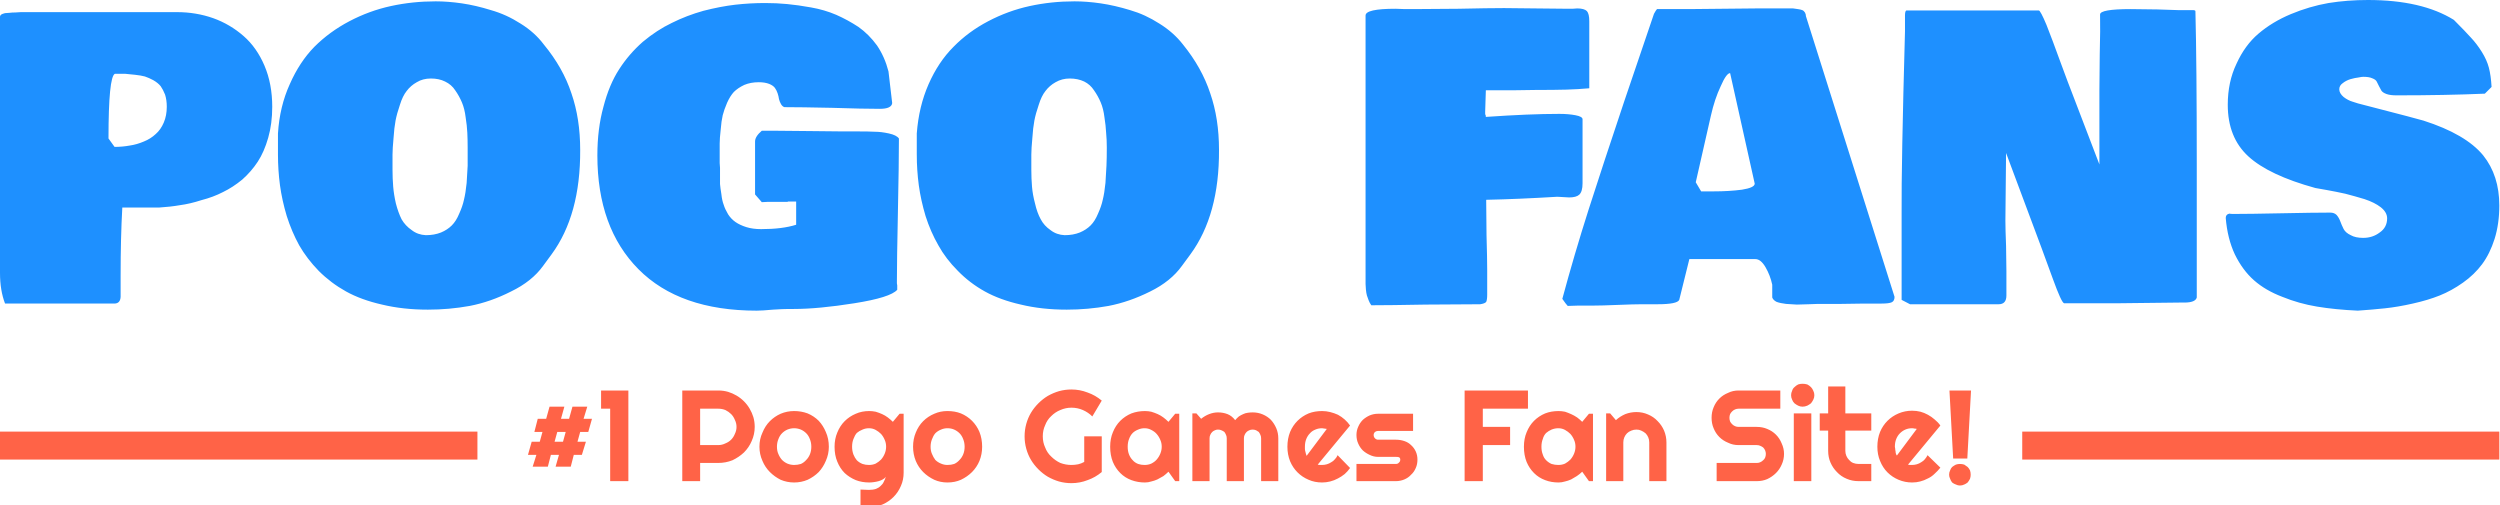 <svg version="1.2" xmlns="http://www.w3.org/2000/svg" viewBox="0 0 742 150" width="742" height="150"><style>.a{fill:#ff6347}.b{fill:#1e90ff}.c{fill:#ff6347}</style><path class="a" d="m0 128.1h141.7v8.3h-141.7z"/><path class="a" d="m600.2 128.1h141.6v8.3h-141.6z"/><path fill-rule="evenodd" class="b" d="m0 81v-76q0-0.4 0.4-0.7 0.3-0.2 1.1-0.4 0.8-0.1 1.4-0.1 0.6-0.1 1.7-0.1 1.1-0.1 1.6-0.1h46.3q5.7 0 10.8 1.8 5 1.8 9 5.3 3.9 3.4 6.2 8.8 2.3 5.4 2.3 12.2 0 5-1.2 9.2-1.2 4.2-3.1 7.1-1.9 2.9-4.6 5.3-2.8 2.3-5.7 3.7-2.9 1.5-6.4 2.4-3.4 1.1-6.4 1.5-2.9 0.5-6.2 0.7h-10.9q-0.5 8.9-0.5 20.1v6.4q-0.1 2-1.9 2h-32.4q-1.5-3.9-1.5-9.1zm32.2-39.9l1.8 2.5q2.3 0 4.5-0.4 2.1-0.3 4.2-1.2 2-0.8 3.5-2.2 1.5-1.3 2.4-3.4 0.9-2.1 0.9-4.7 0-2-0.5-3.6-0.6-1.5-1.3-2.5-0.8-1-2.2-1.8-1.3-0.7-2.5-1.1-1.1-0.3-2.9-0.5-1.8-0.2-3-0.3-1.2 0-3 0-1.9 0.9-1.9 19.2zm50.3 4.8v-6.3q0.5-8 3.5-14.6 2.9-6.6 7.3-11.1 4.5-4.5 10.4-7.6 5.9-3.1 12.3-4.5 6.4-1.4 13.3-1.4 3.7 0 7.8 0.6 4.1 0.6 8.6 2 4.6 1.3 8.8 4 4.2 2.6 6.9 6.2 5.7 6.9 8.2 14.5 2.6 7.5 2.6 16.8 0.1 19.3-8.5 31l-2.5 3.4q-3.3 4.6-9.5 7.6-6.1 3.1-12.3 4.3-6.1 1.1-12.4 1.1-7.4 0-13.6-1.5-6.2-1.4-10.7-3.9-4.5-2.5-8.1-6.1-3.5-3.6-5.8-7.6-2.2-4-3.7-8.7-1.4-4.7-2-9.1-0.6-4.5-0.6-9.1zm45.4-22.6q-2.4 0-4.2 1.1-1.8 1-3 2.6-1.2 1.5-2 4.1-0.9 2.6-1.3 4.7-0.4 2.1-0.6 5.2-0.3 3.2-0.3 4.9 0 1.8 0 4.5 0 2.6 0.2 5 0.2 2.4 0.8 5 0.7 2.7 1.7 4.7 1.1 1.9 3 3.2 1.8 1.4 4.2 1.5 2.5 0 4.5-0.8 1.9-0.8 3.2-2.1 1.3-1.3 2.2-3.5 1-2.2 1.4-4.1 0.5-2 0.8-5 0.2-3 0.3-5.1 0-2.2 0-5.4 0-2.4-0.1-4.4-0.1-2.1-0.5-4.6-0.3-2.5-1.1-4.4-0.8-1.9-2-3.6-1.1-1.7-3-2.6-1.8-0.9-4.2-0.9zm49.4 22.8q0-7.9 1.8-14.4 1.7-6.6 4.7-11.2 2.9-4.5 7-8.1 4.2-3.5 8.6-5.6 4.4-2.2 9.4-3.6 5.1-1.3 9.4-1.8 4.4-0.5 8.9-0.5 3.4 0 6.5 0.3 3.2 0.3 7.1 1 4 0.7 7.5 2.2 3.4 1.5 6.6 3.6 3.1 2.2 5.5 5.5 2.3 3.4 3.4 7.7 0.2 1.7 1.1 9.4-0.2 1.7-3.7 1.7-4.9 0-14.2-0.3-9.4-0.2-14.1-0.2-0.6-0.2-1-0.9-0.4-0.7-0.6-1.5-0.1-0.8-0.4-1.7-0.3-0.9-0.8-1.6-0.5-0.7-1.7-1.2-1.3-0.5-3.1-0.5-2.4 0-4.3 0.8-1.9 0.9-3.1 2.1-1.1 1.2-2 3.2-0.9 2.1-1.3 3.7-0.4 1.7-0.6 4.3-0.3 2.6-0.3 4.1 0 1.5 0 3.9 0 0.8 0 1.9 0.1 1.1 0.1 1.4v1.8q0 1.8 0 3 0.1 1.2 0.4 3 0.2 1.9 0.7 3.2 0.4 1.3 1.3 2.8 0.9 1.4 2.2 2.3 1.3 0.9 3.2 1.5 1.9 0.6 4.4 0.6 6.3 0 10.4-1.3v-6.9h-2.5v0.1h-4.1q-0.5 0-1.7 0-1.1 0.1-1.9 0.1l-2-2.3v-15.7q0-1.5 2-3.2h4.1q4.3 0 10.4 0.1 6.1 0.1 9.4 0.1h4.5q3.4 0 5.2 0.1 1.8 0 4.1 0.5 2.3 0.5 3 1.5 0 7.4-0.3 21.8-0.3 14.3-0.3 20.7 0 0.2 0 0.5 0.1 0.4 0.1 0.6v1.3q-2 2.3-12.7 4-10.7 1.7-18 1.7h-1.5q-1.6 0-4.7 0.2-3.2 0.3-4.8 0.3-22.9 0-35.1-12.3-12.2-12.3-12.2-33.8zm94.8-0.2v-6.3q0.6-8 3.5-14.6 2.9-6.6 7.4-11.1 4.4-4.5 10.3-7.6 5.9-3.1 12.3-4.5 6.4-1.4 13.3-1.4 3.7 0 7.8 0.6 4.1 0.6 8.7 2 4.5 1.3 8.7 4 4.2 2.6 7 6.2 5.6 6.9 8.1 14.5 2.6 7.5 2.6 16.8 0.1 19.3-8.5 31l-2.5 3.4q-3.3 4.6-9.4 7.6-6.2 3.1-12.4 4.3-6.1 1.1-12.4 1.1-7.4 0-13.6-1.5-6.2-1.4-10.7-3.9-4.5-2.5-8-6.1-3.6-3.6-5.8-7.6-2.3-4-3.8-8.7-1.4-4.7-2-9.1-0.6-4.5-0.6-9.1zm45.4-22.6q-2.3 0-4.2 1.1-1.8 1-3 2.6-1.2 1.5-2 4.1-0.9 2.6-1.3 4.7-0.4 2.1-0.6 5.2-0.3 3.2-0.3 4.9 0 1.8 0 4.5 0 2.6 0.2 5 0.2 2.4 0.9 5 0.6 2.7 1.7 4.7 1 1.9 2.9 3.2 1.8 1.4 4.2 1.5 2.5 0 4.5-0.8 1.9-0.8 3.2-2.1 1.3-1.3 2.2-3.5 1-2.2 1.4-4.1 0.5-2 0.8-5 0.2-3 0.3-5.1 0.1-2.2 0.1-5.4 0-2.4-0.2-4.4-0.1-2.1-0.5-4.6-0.3-2.5-1.1-4.4-0.8-1.9-2-3.6-1.1-1.7-2.9-2.6-1.9-0.9-4.3-0.9zm87.8 57.5v-76.2q0-2 8.9-2 1 0 2.8 0.1 1.8 0 2.5 0 4.5 0 13.4-0.1 9-0.2 13.5-0.2 3.1 0 9.3 0.1 6.2 0.1 9.7 0.1 0.4 0 1.3 0 0.9-0.1 1.4-0.1 2.1 0 2.9 0.8 0.7 0.8 0.7 3v19.9q-3.3 0.3-6.8 0.4-3.6 0.1-9.2 0.1-5.5 0.1-6.9 0.1h-7.8q0 1.1-0.1 3.1-0.1 2.1-0.1 3.2v0.8q0.2 0.2 0.2 0.8 12.9-0.9 21.8-0.9 2.7 0 4.8 0.4 2.1 0.4 2.1 1.2v19q0 2.5-1 3.4-0.9 0.8-3 0.8-0.4 0-1.7-0.1-1.2-0.1-1.8-0.1-11.6 0.7-21.1 0.9 0 3.5 0.1 10.5 0.2 7 0.2 10.5v7.1q0 1.6-0.3 2.2-0.4 0.5-1.8 0.7-5.4 0-16.2 0.1-10.7 0.2-16.1 0.2-0.5-0.7-0.8-1.5-0.3-0.8-0.5-1.4-0.2-0.7-0.3-1.8-0.1-1.1-0.1-1.6 0-0.5 0-1.8 0-1.4 0-1.7zm58.4 7.9q3.5-13 7.8-26.5 4.3-13.4 10.6-32.2 6.4-18.7 8.8-25.9 0.6-1.1 0.9-1.4h9.6q3.3 0 9.9-0.1 6.5-0.1 9.9-0.1h9.6q0.8 0 1.4 0 0.6 0.1 1.4 0.2 0.8 0.1 1.3 0.3 0.5 0.2 0.8 0.7 0.3 0.5 0.3 1.1l26.3 83.3q0 1.2-0.8 1.6-0.8 0.4-3.1 0.4h-5.2q-2.3 0-6.8 0.1-4.6 0-6.8 0-0.7 0-2.8 0.1-2.1 0.1-3.5 0.1-1.4-0.1-3.2-0.2-1.7-0.2-2.8-0.6-1-0.5-1.3-1.3v-3.8q-0.6-2.8-2-5.2-1.4-2.4-3-2.4h-19.6l-3 12.1q-0.6 1.3-6.4 1.3h-4.6q-2.4 0-7.3 0.2-4.8 0.2-7.3 0.2h-1.6q-0.9 0-2.8 0-2 0.1-3.1 0.1-0.5-0.5-1.6-2.1zm44.1-54.4l-4.5 19.8 1.6 2.7h3.7q4.6 0 8.4-0.5 3.8-0.6 3.8-1.8l-7.3-32.8q-1.1 0-2.8 3.9-1.8 3.8-2.9 8.7zm59.1 56l-2.5-1.3v-25.8q-0.1-14.1 1-53.9v-4.7q0-1.3 0.4-1.5h39.3q0.5 0 2.3 4.3 1.7 4.3 4.2 11.2 2.5 6.8 3.5 9.3l8 20.9v-22.1q0-2.9 0.1-10.5 0.2-7.6 0.1-11.9 0-1.6 9.1-1.6 2.9 0 7.9 0.1 4.9 0.2 6.1 0.2h4.3q0.9 0 0.9 0.3 0.4 15.9 0.4 45.4v39.6q-0.4 1.5-3.7 1.5h-1.5q-3 0-8.7 0.1-5.8 0.1-8.7 0.1h-16.8q-0.8-0.3-3.3-7.2-2.7-7.5-8-21.6-5.3-14.2-5.9-15.8 0 3.4-0.1 10-0.1 6.7-0.1 10.1 0 2.5 0.2 7.5 0.1 5 0.1 7.5v7.2q0 2.6-2.3 2.6zm132.9 1.9q-6.7-0.3-12.1-1.2-5.4-0.9-10.3-2.9-5-1.9-8.4-4.9-3.4-3-5.7-7.7-2.2-4.7-2.7-10.8 0-1.1 1.1-1.3 0.3 0.1 1.1 0.1 4.8 0 14.4-0.2 9.6-0.2 14.4-0.2 1.2 0 1.9 0.7 0.7 0.8 1.1 1.9 0.4 1.1 1 2.3 0.6 1.1 2.1 1.8 1.4 0.8 3.7 0.8 2.8 0 4.9-1.6 2.2-1.5 2.2-4.2 0-1.8-1.9-3.3-1.8-1.4-4.8-2.4-3-0.9-5.7-1.6-2.7-0.6-5.5-1.1-2.9-0.5-3.4-0.6-13.8-3.8-19.9-9.4-6.1-5.6-6.1-15.3 0-6.8 2.6-12.2 2.5-5.5 6.5-8.9 4.1-3.5 9.6-5.8 5.5-2.3 11.2-3.3 5.6-0.9 11.7-0.9 16 0 25.5 5.9 3.5 3.5 5.1 5.3 1.7 1.8 3.2 4.2 1.5 2.4 2.1 4.7 0.6 2.3 0.8 5.7l-2 2q-11.7 0.5-26.3 0.5-1.8 0-2.9-0.4-1.1-0.4-1.5-1-0.4-0.7-0.7-1.3-0.4-0.7-0.7-1.4-0.3-0.6-1.4-1-0.9-0.4-2.6-0.4-0.5 0-1.4 0.2-1 0.1-2.4 0.5-1.3 0.4-2.3 1.2-1 0.7-1 1.8 0 1.2 1.3 2.3 1.3 1 2.7 1.4 1.4 0.5 3.5 1 2.2 0.6 2.7 0.7 12.4 3.2 14.8 3.9 12.5 4 17.7 10.3 4.8 6 4.8 14.9 0 5.4-1.4 9.9-1.4 4.4-3.7 7.5-2.3 3.1-5.7 5.5-3.4 2.4-6.9 3.8-3.5 1.4-8 2.4-4.4 1-8.2 1.4-3.7 0.4-8.1 0.7zm-48.3-88.8v-0.2z"/><path fill-rule="evenodd" class="c" d="m175.7 124.3l-1.1 3.9h-2.4l-0.8 2.9h2.5l-1.2 3.9h-2.4l-0.9 3.5h-4.5l1-3.5h-2.4l-0.9 3.5h-4.5l1.1-3.5h-2.5l1.1-3.9h2.4l0.8-2.9h-2.4l1-3.9h2.5l1-3.6h4.4l-1 3.6h2.4l1-3.6h4.4l-1.1 3.6zm-7.8 3.9h-2.5l-0.8 2.9h2.5zm18.6-12.3v26.9h-5.4v-21.5h-2.7v-5.4zm21.3 21.5v5.4h-5.3v-26.9h10.7q1.5 0 2.9 0.4 1.3 0.4 2.5 1.1 1.2 0.7 2.2 1.7 1 1 1.7 2.2 0.7 1.2 1.1 2.5 0.4 1.4 0.4 2.9 0 2.2-0.9 4.2-0.8 1.9-2.3 3.4-1.5 1.4-3.4 2.3-2 0.8-4.2 0.8zm5.4-16.1h-5.4v10.8h5.4q1.1 0 2.1-0.5 1-0.4 1.7-1.1 0.7-0.7 1.1-1.7 0.5-1 0.5-2.1 0-1.1-0.5-2.1-0.4-1-1.1-1.7-0.7-0.7-1.7-1.2-1-0.4-2.1-0.4zm32.8 11.3q0 2.2-0.9 4.2-0.8 1.9-2.1 3.3-1.4 1.4-3.3 2.3-1.9 0.8-4 0.8-2.1 0-4-0.8-1.8-0.9-3.2-2.3-1.4-1.4-2.2-3.3-0.9-2-0.9-4.2 0-2.3 0.9-4.2 0.8-2 2.2-3.4 1.4-1.4 3.2-2.2 1.9-0.8 4-0.8 2.1 0 4 0.7 1.9 0.8 3.3 2.2 1.3 1.4 2.1 3.3 0.9 2 0.9 4.4zm-5.2 0q0-1.2-0.4-2.2-0.4-1.1-1.1-1.8-0.7-0.7-1.6-1.1-1-0.4-2-0.4-1 0-2 0.4-0.9 0.4-1.6 1.1-0.7 0.7-1.1 1.8-0.4 1-0.4 2.2 0 1.2 0.4 2.1 0.4 1 1.1 1.8 0.7 0.7 1.6 1.1 1 0.4 2 0.4 1 0 2-0.3 0.9-0.4 1.6-1.2 0.7-0.7 1.1-1.7 0.4-1 0.4-2.2zm27.4-9.8v17.5q0 2.1-0.8 3.9-0.8 1.9-2.2 3.3-1.4 1.4-3.2 2.2-1.9 0.8-4 0.8l-2.6-0.1v-5.1l2.5 0.1q1.2 0 2.1-0.3 0.8-0.3 1.4-0.9 0.6-0.5 0.9-1.2 0.4-0.7 0.6-1.5-0.3 0.5-0.9 0.8-0.5 0.3-1.2 0.5-0.7 0.2-1.5 0.3-0.7 0.1-1.3 0.1-2.2 0-4-0.7-1.9-0.8-3.3-2.1-1.4-1.4-2.2-3.4-0.8-1.9-0.8-4.4 0-2.3 0.8-4.2 0.8-2 2.2-3.4 1.4-1.4 3.3-2.2 1.8-0.8 4-0.8 0.9 0 1.9 0.2 1 0.3 1.9 0.7 0.9 0.4 1.7 1 0.8 0.6 1.5 1.3l2-2.4zm-5.2 9.8q0-1.1-0.4-2-0.4-1-1.1-1.8-0.7-0.7-1.6-1.2-0.9-0.5-2-0.5-1 0-1.9 0.4-1 0.4-1.7 1-0.6 0.7-1 1.8-0.4 1-0.4 2.3 0 1.2 0.4 2.3 0.4 1 1 1.7 0.7 0.7 1.7 1.1 0.9 0.3 1.9 0.3 1.1 0 2-0.4 0.9-0.5 1.6-1.2 0.7-0.8 1.1-1.8 0.4-1 0.4-2zm28.5 0q0 2.2-0.8 4.2-0.8 1.9-2.2 3.3-1.4 1.4-3.3 2.3-1.8 0.8-4 0.8-2.1 0-3.9-0.8-1.9-0.9-3.3-2.3-1.4-1.4-2.2-3.3-0.8-2-0.8-4.2 0-2.3 0.8-4.2 0.8-2 2.2-3.4 1.4-1.4 3.3-2.2 1.8-0.8 3.9-0.8 2.2 0 4 0.7 1.9 0.8 3.3 2.2 1.4 1.4 2.2 3.3 0.8 2 0.8 4.4zm-5.2 0q0-1.2-0.4-2.2-0.4-1.1-1.1-1.8-0.7-0.7-1.6-1.1-0.9-0.4-2-0.4-1 0-1.9 0.4-1 0.4-1.7 1.1-0.6 0.7-1 1.8-0.4 1-0.4 2.2 0 1.2 0.4 2.1 0.4 1 1 1.8 0.7 0.7 1.7 1.1 0.9 0.4 1.9 0.4 1.1 0 2-0.3 0.9-0.4 1.6-1.2 0.7-0.7 1.1-1.7 0.4-1 0.4-2.2zm40.7-3.1v10.6q-1.9 1.6-4.2 2.4-2.3 0.9-4.8 0.9-1.9 0-3.7-0.5-1.7-0.5-3.3-1.4-1.5-0.9-2.8-2.2-1.3-1.3-2.2-2.8-0.9-1.5-1.4-3.3-0.5-1.8-0.5-3.7 0-1.9 0.5-3.7 0.5-1.8 1.4-3.3 0.9-1.5 2.2-2.8 1.3-1.3 2.8-2.2 1.6-0.9 3.3-1.4 1.8-0.5 3.7-0.5 2.5 0 4.8 0.9 2.3 0.8 4.2 2.4l-2.8 4.7q-1.2-1.2-2.8-1.9-1.6-0.7-3.4-0.7-1.7 0-3.3 0.7-1.5 0.6-2.7 1.8-1.2 1.1-1.8 2.7-0.7 1.5-0.7 3.3 0 1.8 0.7 3.3 0.6 1.6 1.8 2.7 1.2 1.2 2.7 1.9 1.6 0.6 3.3 0.6 1 0 2-0.2 0.9-0.2 1.8-0.7v-7.6zm23-6.7v20h-1.2l-2-2.8q-0.7 0.7-1.5 1.3-0.9 0.5-1.8 1-0.9 0.4-1.8 0.6-0.9 0.3-1.9 0.3-2.1 0-4-0.7-1.9-0.7-3.3-2.1-1.4-1.4-2.2-3.3-0.8-2-0.8-4.5 0-2.4 0.8-4.3 0.8-2 2.2-3.4 1.4-1.4 3.3-2.2 1.9-0.7 4-0.7 1 0 1.9 0.2 1 0.3 1.9 0.7 0.9 0.4 1.7 1 0.8 0.6 1.5 1.3l2-2.4zm-5.2 9.8q0-1.1-0.4-2-0.4-1-1.1-1.8-0.6-0.7-1.6-1.2-0.9-0.5-2-0.5-1 0-1.9 0.4-1 0.4-1.6 1-0.7 0.7-1.1 1.8-0.4 1-0.4 2.3 0 1.3 0.4 2.3 0.4 1 1.1 1.7 0.6 0.7 1.6 1.1 0.9 0.3 1.9 0.3 1.1 0 2-0.4 1-0.5 1.6-1.2 0.7-0.8 1.1-1.8 0.4-1 0.4-2zm34.6-2.5v12.7h-5.1v-12.7q0-0.6-0.2-1-0.2-0.5-0.5-0.9-0.4-0.3-0.8-0.5-0.5-0.2-1-0.2-0.6 0-1 0.2-0.5 0.2-0.8 0.5-0.4 0.4-0.6 0.9-0.2 0.4-0.2 1v12.7h-5.1v-12.7q0-0.6-0.2-1-0.2-0.5-0.5-0.9-0.4-0.3-0.9-0.5-0.4-0.2-1-0.2-0.5 0-0.9 0.2-0.5 0.2-0.8 0.5-0.4 0.4-0.6 0.9-0.2 0.4-0.2 1v12.7h-5.1v-20.1h1.2l1.4 1.6q1.1-0.9 2.4-1.4 1.3-0.5 2.6-0.5 1.5 0 2.8 0.5 1.3 0.5 2.3 1.8 0.5-0.6 1.1-1.1 0.6-0.4 1.3-0.7 0.6-0.3 1.4-0.4 0.7-0.1 1.4-0.1 1.6 0 3 0.6 1.4 0.6 2.4 1.6 1 1.1 1.6 2.5 0.6 1.4 0.6 3zm21.3-3.8l-9.6 11.6q0.3 0.1 0.7 0.1 0.3 0 0.6 0 0.7 0 1.4-0.2 0.7-0.2 1.3-0.6 0.6-0.3 1.1-0.9 0.5-0.5 0.8-1.2l3.7 3.8q-0.7 1-1.6 1.8-1 0.8-2 1.3-1.1 0.6-2.3 0.9-1.2 0.3-2.4 0.3-2.2 0-4-0.8-1.9-0.8-3.3-2.2-1.4-1.4-2.2-3.3-0.8-2-0.8-4.3 0-2.4 0.8-4.4 0.8-1.9 2.2-3.3 1.4-1.4 3.3-2.2 1.8-0.7 4-0.7 1.2 0 2.4 0.3 1.2 0.3 2.3 0.8 1.1 0.6 2 1.4 0.9 0.8 1.6 1.8zm-12.9 9l6-8q-0.4-0.1-0.7-0.1-0.4-0.1-0.7-0.1-1.1 0-2 0.4-1 0.4-1.6 1.1-0.7 0.7-1.1 1.7-0.4 1-0.4 2.3 0 0.3 0 0.6 0 0.4 0.1 0.7 0.1 0.4 0.2 0.8 0.1 0.3 0.2 0.6zm26.5 7.5h-11.7v-5.1h11.7q0.6 0 0.9-0.4 0.4-0.3 0.4-0.9 0-0.5-0.4-0.7-0.3-0.1-0.9-0.1h-5.3q-1.3 0-2.5-0.6-1.1-0.5-2-1.3-0.9-0.9-1.4-2.1-0.5-1.1-0.5-2.5 0-1.3 0.5-2.4 0.5-1.2 1.4-2.1 0.9-0.8 2-1.3 1.2-0.5 2.5-0.5h10.4v5.1h-10.4q-0.5 0-0.9 0.3-0.4 0.4-0.4 0.9 0 0.6 0.4 1 0.4 0.4 0.9 0.4h5.3q1.3 0 2.5 0.4 1.2 0.4 2 1.2 0.9 0.8 1.4 1.9 0.5 1.1 0.5 2.4 0 1.4-0.5 2.5-0.5 1.2-1.4 2-0.8 0.9-2 1.4-1.2 0.5-2.5 0.5zm25.8-10.7v10.7h-5.4v-26.9h18.8v5.4h-13.4v5.4h8.1v5.4zm32.7-9.3v20h-1.2l-2-2.8q-0.7 0.7-1.6 1.3-0.8 0.5-1.7 1-0.9 0.4-1.8 0.6-1 0.3-1.9 0.3-2.2 0-4-0.7-1.9-0.7-3.3-2.1-1.4-1.4-2.2-3.3-0.8-2-0.8-4.5 0-2.4 0.8-4.3 0.8-2 2.2-3.4 1.4-1.4 3.3-2.2 1.8-0.7 4-0.7 0.9 0 1.9 0.2 0.9 0.3 1.8 0.7 0.9 0.4 1.8 1 0.8 0.6 1.5 1.3l2-2.4zm-5.2 9.8q0-1.1-0.4-2-0.4-1-1.1-1.8-0.7-0.7-1.6-1.2-0.9-0.5-2-0.5-1 0-2 0.4-0.9 0.4-1.6 1-0.7 0.7-1 1.8-0.4 1-0.4 2.3 0 1.3 0.4 2.3 0.3 1 1 1.7 0.7 0.7 1.6 1.1 1 0.3 2 0.3 1.1 0 2-0.4 0.9-0.5 1.6-1.2 0.7-0.8 1.1-1.8 0.4-1 0.4-2zm14.2-1.3v11.5h-5.1v-20.1h1.2l1.7 2q1.2-1.1 2.8-1.8 1.6-0.6 3.3-0.6 1.8 0 3.4 0.7 1.7 0.7 2.9 2 1.2 1.2 1.9 2.8 0.7 1.7 0.7 3.5v11.5h-5.1v-11.5q0-0.8-0.3-1.5-0.3-0.7-0.8-1.2-0.6-0.5-1.3-0.8-0.6-0.3-1.4-0.3-0.8 0-1.5 0.3-0.8 0.3-1.3 0.8-0.5 0.5-0.8 1.2-0.3 0.7-0.3 1.5zm26.2-7.3q0-1.7 0.6-3.1 0.6-1.5 1.7-2.6 1.1-1.1 2.6-1.7 1.4-0.7 3.1-0.7h12.4v5.4h-12.4q-0.5 0-1 0.2-0.5 0.2-0.9 0.6-0.4 0.4-0.6 0.8-0.2 0.5-0.2 1.1 0 0.6 0.2 1.1 0.2 0.4 0.6 0.8 0.4 0.4 0.9 0.6 0.5 0.2 1 0.2h5.4q1.7 0 3.1 0.6 1.5 0.6 2.6 1.7 1.1 1.1 1.7 2.6 0.7 1.5 0.7 3.1 0 1.7-0.7 3.2-0.6 1.4-1.7 2.5-1.1 1.1-2.6 1.8-1.4 0.6-3.1 0.6h-11.9v-5.4h11.9q0.6 0 1-0.2 0.5-0.2 0.9-0.6 0.4-0.3 0.6-0.8 0.2-0.5 0.2-1.1 0-0.5-0.2-1-0.2-0.5-0.6-0.9-0.4-0.3-0.9-0.5-0.4-0.2-1-0.2h-5.4q-1.7 0-3.1-0.7-1.5-0.6-2.6-1.7-1.1-1.1-1.7-2.6-0.6-1.4-0.6-3.1zm30.5-6.7q0 0.7-0.3 1.3-0.3 0.6-0.7 1.1-0.5 0.4-1.1 0.7-0.7 0.3-1.4 0.3-0.7 0-1.3-0.3-0.6-0.3-1.1-0.7-0.5-0.5-0.7-1.1-0.3-0.6-0.3-1.3 0-0.7 0.3-1.3 0.2-0.7 0.7-1.1 0.5-0.5 1.1-0.8 0.6-0.2 1.3-0.2 0.7 0 1.4 0.2 0.6 0.3 1.1 0.8 0.4 0.4 0.7 1.1 0.3 0.6 0.3 1.3zm-6.1 5.4h5.2v20.1h-5.2zm23 20.1h-3.8q-1.9 0-3.5-0.7-1.7-0.7-2.9-2-1.2-1.2-1.9-2.8-0.7-1.6-0.7-3.5v-6h-2.5v-5.1h2.5v-8h5.1v8h7.7v5.1h-7.7v6q0 0.8 0.3 1.5 0.3 0.7 0.8 1.2 0.5 0.6 1.2 0.9 0.8 0.3 1.6 0.3h3.8zm20.5-16.5l-9.6 11.6q0.3 0.1 0.6 0.1 0.3 0 0.6 0 0.7 0 1.4-0.2 0.7-0.2 1.3-0.6 0.7-0.4 1.1-0.9 0.5-0.6 0.8-1.2l3.8 3.7q-0.8 1-1.7 1.8-0.9 0.9-2 1.4-1.1 0.6-2.3 0.9-1.1 0.3-2.4 0.3-2.1 0-4-0.8-1.9-0.8-3.3-2.2-1.4-1.4-2.2-3.4-0.8-1.9-0.8-4.2 0-2.4 0.8-4.4 0.8-1.9 2.2-3.3 1.4-1.4 3.3-2.2 1.9-0.8 4-0.8 1.3 0 2.5 0.3 1.1 0.3 2.2 0.9 1.1 0.6 2 1.4 1 0.8 1.7 1.8zm-12.9 8.9l5.9-7.9q-0.3-0.1-0.7-0.1-0.3-0.1-0.7-0.1-1.1 0-2 0.4-0.9 0.4-1.6 1.1-0.7 0.7-1.1 1.7-0.4 1-0.4 2.3 0 0.2 0.1 0.6 0 0.4 0.1 0.7 0 0.4 0.1 0.7 0.1 0.4 0.3 0.6zm22-19.3l-1.1 20.2h-4.2l-1.1-20.2zm-0.1 25q0 0.6-0.2 1.2-0.3 0.6-0.7 1.1-0.5 0.4-1 0.6-0.6 0.3-1.3 0.3-0.6 0-1.2-0.3-0.6-0.2-1.1-0.6-0.4-0.5-0.6-1.1-0.3-0.6-0.3-1.2 0-0.7 0.3-1.3 0.2-0.6 0.6-1 0.5-0.4 1.1-0.7 0.6-0.2 1.2-0.2 0.7 0 1.3 0.2 0.5 0.3 1 0.7 0.4 0.4 0.7 1 0.2 0.6 0.2 1.3z"/></svg>